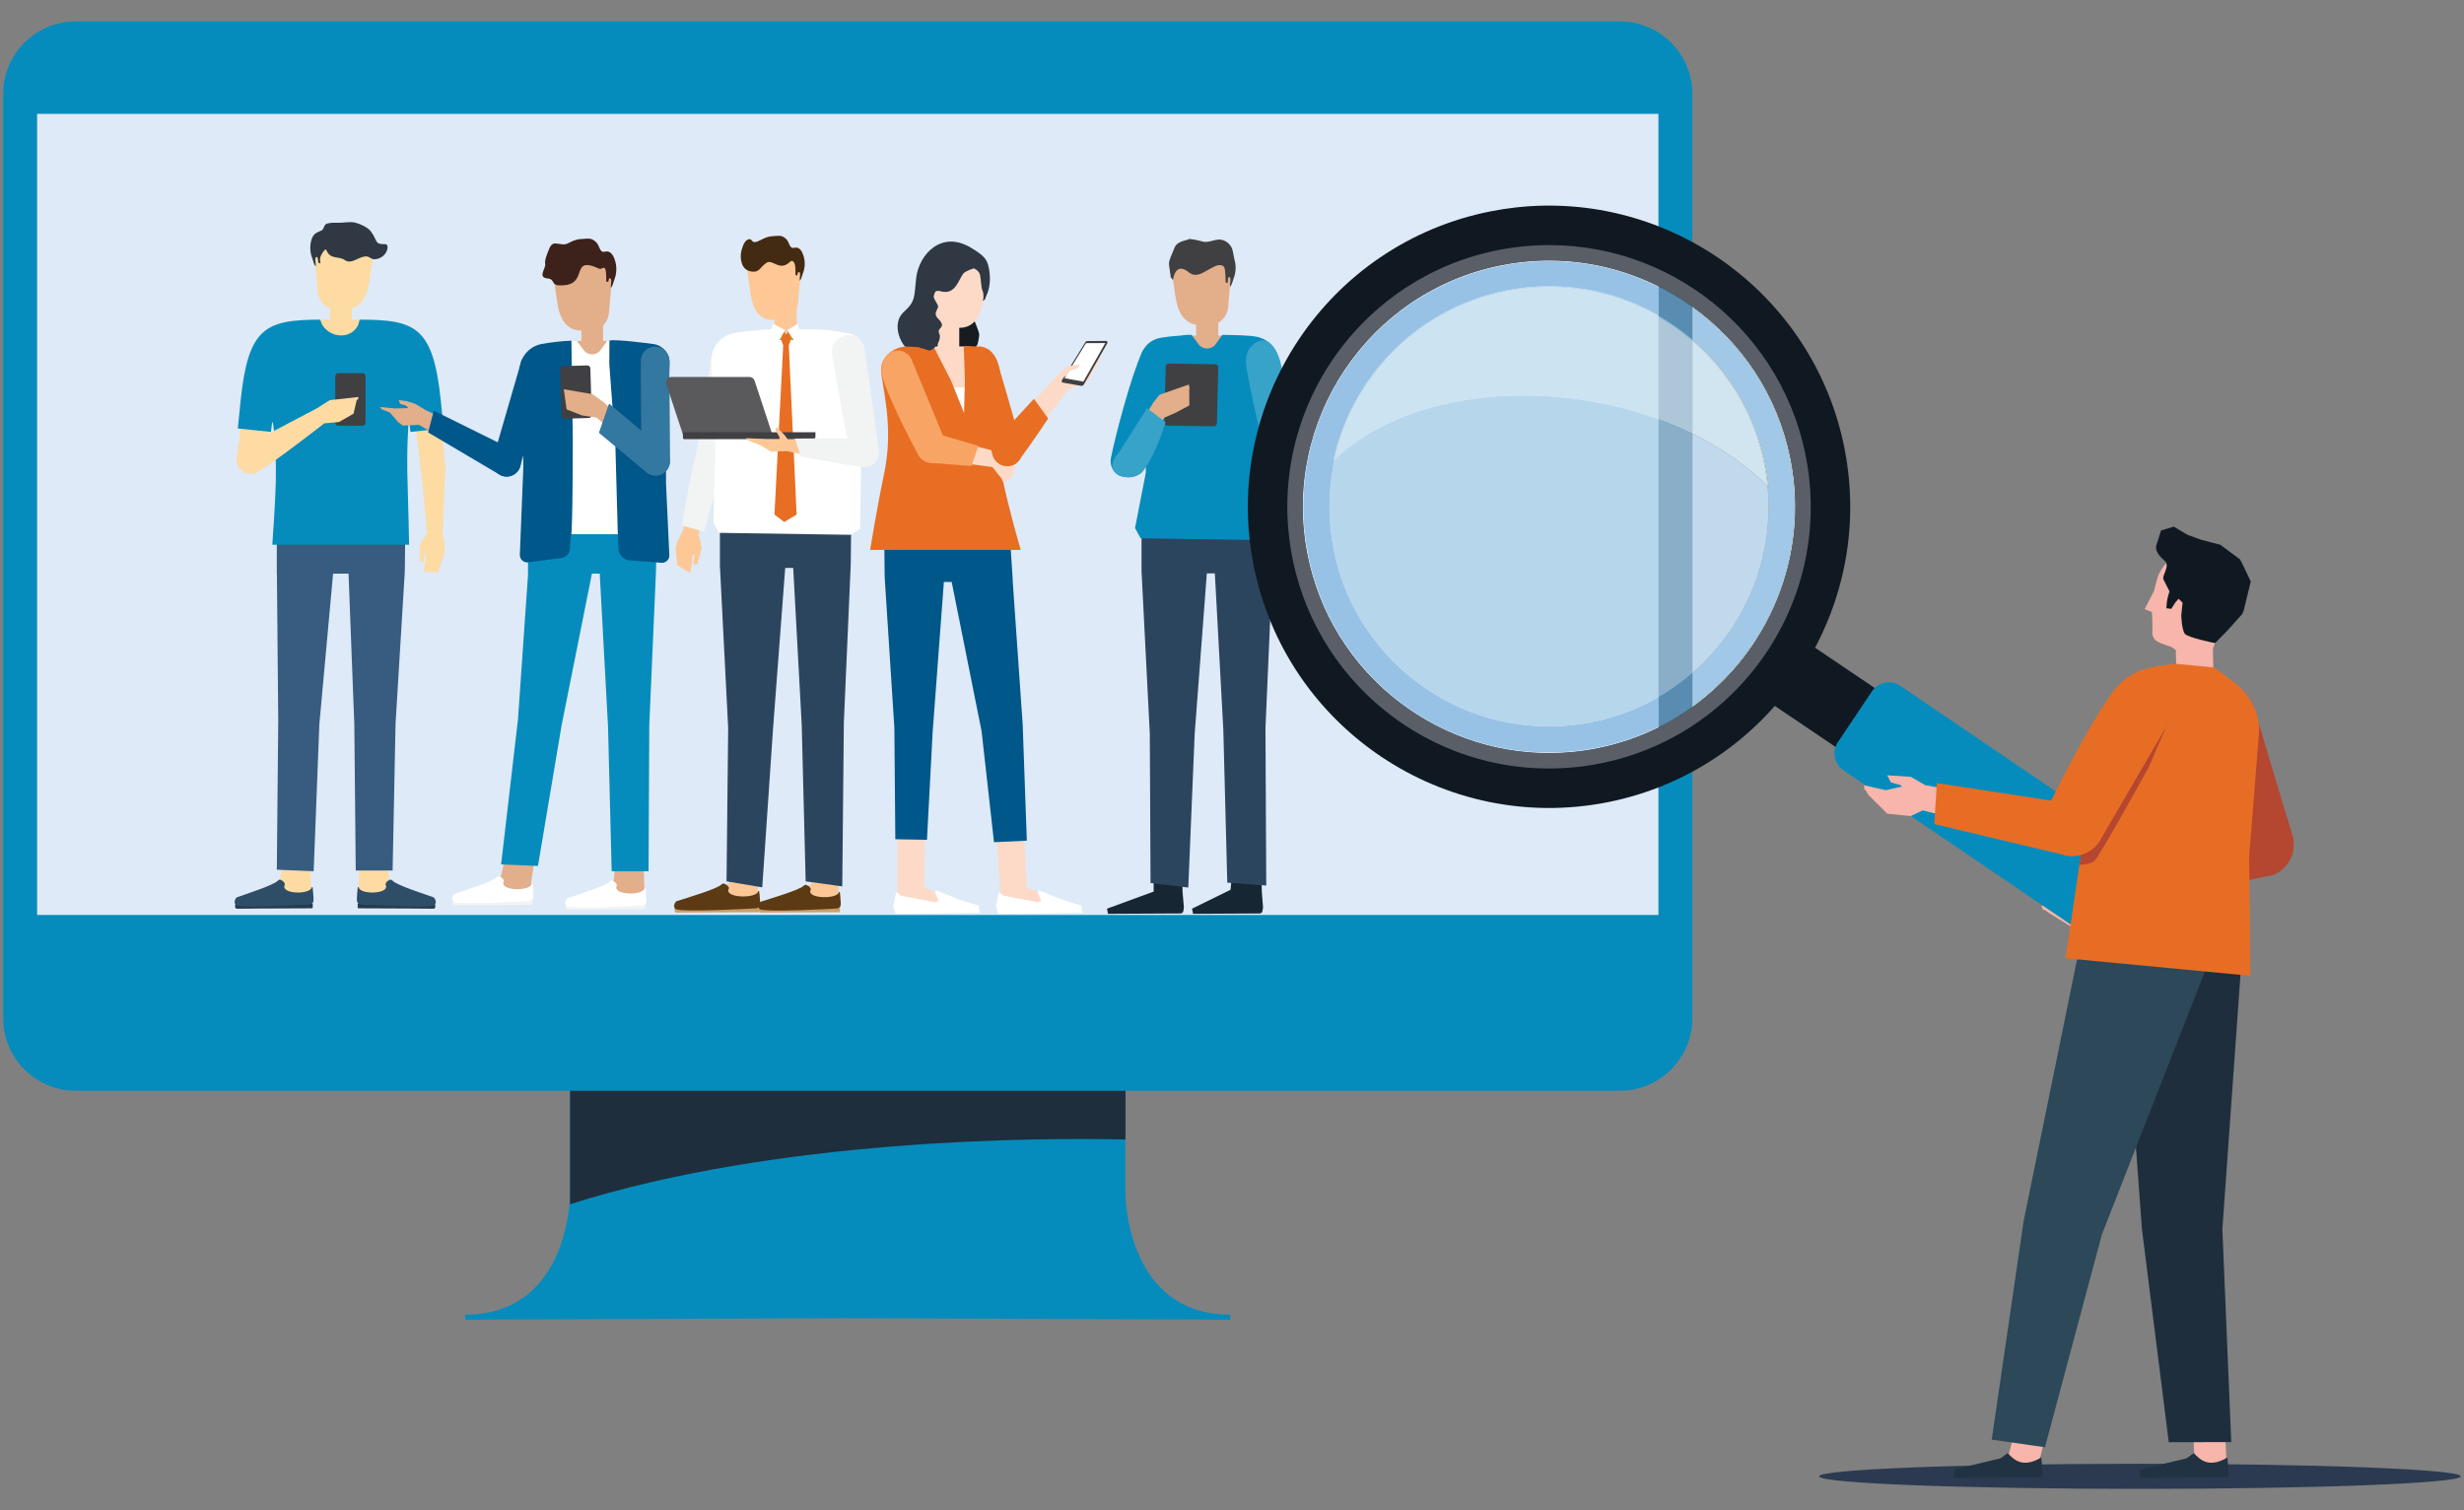 <?xml version="1.0" encoding="UTF-8"?> <!-- Generator: Adobe Illustrator 25.4.1, SVG Export Plug-In . SVG Version: 6.00 Build 0) --> <svg xmlns="http://www.w3.org/2000/svg" xmlns:xlink="http://www.w3.org/1999/xlink" version="1.1" id="Layer_1" x="0px" y="0px" viewBox="0 0 930 570" style="enable-background:new 0 0 930 570;" xml:space="preserve"><rect x="0" y="0" width="930" height="570" fill="#808080" stroke="none"/> <style type="text/css"> .st0{fill:#058CBC;} .st1{fill:#1E2E3D;} .st2{fill:#DEEAF7;} .st3{fill:#FDDBA3;} .st4{fill:#385C80;} .st5{fill:#404043;} .st6{fill:#2F3843;} .st7{fill:#E3AE8A;} .st8{fill:#3D211B;} .st9{fill:#F58220;} .st10{fill:#00578A;} .st11{fill:#FFFFFF;} .st12{fill:#406688;} .st13{fill:#3378A1;} .st14{fill:#FDDAC7;} .st15{fill:#171C21;} .st16{fill:#E86E24;} .st17{fill:#F8A464;} .st18{fill:#FDC895;} .st19{fill:#CC9E69;} .st20{fill:#5B3A14;} .st21{fill:#F2F3F3;} .st22{fill:#2C455F;} .st23{fill:#FACABD;} .st24{fill:#432A12;} .st25{fill:#BE9F2F;} .st26{fill:#5A5A5C;} .st27{fill:#172633;} .st28{fill:#37A3C9;} .st29{fill:#243B4C;} .st30{fill:#2E4D66;} .st31{fill:#F7B5AB;} .st32{fill:#B54630;} .st33{fill:#101921;} .st34{fill:#6B808D;} .st35{fill:#E9F2FA;} .st36{fill:#5A5F67;} .st37{fill:#A1C9E7;} .st38{fill:#598CB0;} .st39{fill:#97C2E5;} .st40{fill:#C0D9EC;} .st41{fill:#8AAEC7;} .st42{fill:#B6D6EC;} .st43{fill:#D1E5F1;} .st44{fill:#ADC7D8;} .st45{fill:#CCE3F1;} .st46{fill:#2B3A51;} .st47{fill:#213342;} .st48{fill:#2C4859;} .st49{fill:#E76D25;} </style> <g> <polygon class="st0" points="424.795,478.18 215.163,478.18 215.163,356.156 424.795,356.156 424.795,478.18 "></polygon> <path class="st0" d="M464.362,496.181c-39.588,0-39.564-45.552-39.564-45.552H324.053h-8.146H215.163 c0,0,0.023,45.552-39.565,45.552v1.889l144.383-0.577l144.381,0.577V496.181L464.362,496.181z"></path> <path class="st1" d="M215.163,356.156v98.343c78.224-24.886,176.841-25.15,209.632-24.446v-73.897H215.163 L215.163,356.156z"></path> <path class="st0" d="M611.321,411.693H28.637c-15.154,0-27.438-12.285-27.438-27.439V35.51 c0-15.154,12.285-27.438,27.438-27.438h582.684c15.154,0,27.438,12.284,27.438,27.438V384.254 C638.759,399.408,626.475,411.693,611.321,411.693"></path> <polygon class="st2" points="625.95,345.33 14.008,345.33 14.008,42.971 625.95,42.971 625.95,345.33 "></polygon> <path class="st3" d="M146.173,325.24l0.804,7.36l17.231,7.745l-0.379,1.904l-26.164-0.137 c-1.314,0-2.507-1.045-2.685-2.347l0.432-5.576l0.231-9.249L146.173,325.24L146.173,325.24z"></path> <path class="st3" d="M106.597,325.24l-0.803,7.36l-17.231,7.745l0.379,1.904l26.164-0.137 c1.313,0,2.507-1.045,2.684-2.347l-0.432-5.576l-0.231-9.249L106.597,325.24L106.597,325.24z"></path> <path class="st3" d="M163.685,181.38L163.685,181.38c-2.722,0.281-4.543-1.643-4.823-4.365l-3.088-24.096 c-0.28-2.723,1.699-5.157,4.422-5.437c2.722-0.281,5.157,1.699,5.437,4.422l2.475,24.039 C168.388,178.666,166.408,181.1,163.685,181.38L163.685,181.38z"></path> <path class="st3" d="M168.136,176.681c-0.058-2.737-2.324-4.908-5.06-4.85 c-2.736,0.059-4.908,2.324-4.248,4.838l2.373,24.597l-1.249,1.732l-1.376,2.583l-0.202,6.2 l1.395,0.47l0.709-3.627l0.526,0.202l-1.069,6.823l5.305,0.516l2.546-7.696l0.098-2.732l-0.818-4.519 L168.136,176.681L168.136,176.681z"></path> <polygon class="st4" points="153.041,191.464 104.474,191.464 104.474,216.502 104.515,216.502 105.016,272 104.482,328.247 118.392,328.822 120.539,273.29 125.725,216.502 131.552,216.502 133.736,273.722 134.265,328.544 148.188,328.544 149.299,273.074 152.744,216.502 152.808,214.469 153.041,191.464 "></polygon> <path class="st3" d="M130.329,116.739h-3.203c-4.622,0-7.331-3.513-7.331-8.135l-1.039-11.734 c0-5.757,4.667-10.424,10.424-10.424h1.149c5.757,0,10.424,4.667,10.424,10.424l-1.322,9.09 C138.613,111.939,136.086,116.739,130.329,116.739L130.329,116.739z"></path> <polygon class="st3" points="132.815,128.416 124.64,128.416 124.64,112.659 132.815,112.659 132.815,128.416 "></polygon> <path class="st3" d="M93.883,178.675L93.883,178.675c-2.871-0.377-4.892-3.01-4.515-5.881l2.978-22.653 l10.397,1.367l-2.978,22.653C99.387,177.032,96.754,179.053,93.883,178.675L93.883,178.675z"></path> <path class="st3" d="M151.098,201.588h-45.005v-70.824c0-5.588,4.53-10.117,10.117-10.117h24.772 c5.587,0,10.117,4.529,10.117,10.117L151.098,201.588L151.098,201.588z"></path> <path class="st0" d="M166.385,151.302c-2.904-27.98-9.484-30.657-30.652-30.653 c0,0-0.395,1.77-0.682,2.295c-2.799,5.124-10.217,4.696-13.358-0.225 c-0.301-0.471-0.839-2.071-0.839-2.071c-20.696,0.049-27.171,2.938-30.047,30.654l-1.039,10.414 l12.506,1.296l0.432-3.562h0.265c0,0,1.402,6.961,1.132,22.395 c-0.123,7.014-1.316,23.744-1.316,23.744h25.758h0.102h25.758c0,0-0.319-16.288-0.548-22.665 c-0.486-13.518,0.364-23.474,0.364-23.474h0.265l0.432,3.562l12.506-1.296L166.385,151.302 L166.385,151.302z"></path> <path class="st5" d="M136.809,160.689h-9.104c-0.638,0-1.155-0.517-1.155-1.156v-17.544 c0-0.638,0.517-1.156,1.156-1.156h9.103c0.638,0,1.156,0.518,1.156,1.156v17.545 C137.965,160.172,137.447,160.689,136.809,160.689L136.809,160.689z"></path> <path class="st3" d="M89.875,175.555L89.875,175.555c-1.246-2.744-0.031-5.978,2.713-7.224l27.002-14.223 l4.857-3.076l10.865-1.206l-0.206,0.923l-0.467,0.236l-1.196,5.146l-5.515,3.157l-5.531,0.486 c0,0-18.512,14.482-25.299,18.495C94.504,179.802,91.12,178.299,89.875,175.555L89.875,175.555z"></path> <path class="st6" d="M121.431,86.953c-1.876,0.867-3.213,1.084-3.965,3.84 c-0.752,2.756-0.153,5.432,0.441,6.812c0.22,0.512,0.394,1.477,0.723,2.109 c0.05,0.095,0.495,1.088,0.535,0.684c0.122-1.209-0.599-3.303,0.392-3.445 c0.488-0.069,0.582,2.221,0.582,2.221l0.854,0.203c0,0-0.458-1.425,0.043-2.678 c0.501-1.252,1.825-3.129,2.151-2.321c1.509,3.75,4.482,2.087,7.071,3.84 c2.589,1.754,5.547-1.845,8.353-1.411c0.669,0.104,1.82,1.051,2.497,1.046 c5.011-0.041,6.163-5.693,4.388-5.693c-4.328,0-2.682-0.911-5.527-4.852 c-1.185-1.643-5.167-3.382-7.154-3.474c-1.142-0.054-3.426,0.194-4.569,0.243 c-0.731,0.032-2.198-0.077-2.926,0c-0.606,0.065-1.884,0.189-2.377,0.549 C122.383,85.035,122.061,86.663,121.431,86.953L121.431,86.953z"></path> <path class="st7" d="M190.55,324.477l-1.633,6.802l-17.23,7.746l0.379,1.904l26.163-0.138 c1.314,0,2.508-1.045,2.685-2.347l-0.432-5.575l1.272-8.392H190.55L190.55,324.477z"></path> <path class="st7" d="M232.388,325.243l-0.804,7.36l-17.231,7.745l0.379,1.904l26.164-0.137 c1.313,0,2.507-1.045,2.684-2.347l-0.431-5.576l-0.231-9.249L232.388,325.243L232.388,325.243z"></path> <polygon class="st0" points="247.851,191.467 199.285,191.467 199.285,216.506 199.325,216.506 195.501,271.564 189.133,326.252 203.043,326.826 211.961,273.791 223.406,216.506 226.362,216.506 229.496,274.315 230.867,328.824 244.789,328.824 245.059,273.667 247.554,216.506 247.619,214.472 247.851,191.467 "></polygon> <path class="st7" d="M219.41,124.779h3.204c4.622,0,7.331-3.513,7.331-8.135l1.038-11.734 c0-5.757-4.667-10.424-10.424-10.424h-1.149c-5.757,0-10.424,4.667-10.424,10.424l1.322,9.091 C211.127,119.98,213.653,124.779,219.41,124.779L219.41,124.779z"></path> <polygon class="st7" points="227.625,136.456 219.45,136.456 219.45,120.699 227.625,120.699 227.625,136.456 "></polygon> <path class="st7" d="M245.908,201.591h-45.005V144.496c0-8.731,7.078-15.809,15.809-15.809h19.08 c5.587,0,10.117,4.53,10.117,10.117L245.908,201.591L245.908,201.591z"></path> <path class="st8" d="M231.833,105.646c0.593-1.38,1.192-4.057,0.44-6.813 c-0.751-2.756-1.96-4.34-3.965-3.839c-2.004,0.501-1.951-2.14-3.167-3.44 c-1.926-2.059-3.467-1.426-5.638-1.343c-2.172,0.083-3.474,0.801-4.978,1.552 c-1.503,0.752-2.346,0.421-3.692,0.252c-1.379-0.174-2.601-0.587-3.63,2.059 c-0.94,2.418-1.675,4.081-1.424,5.668c0.25,1.587-2.99,5.014,0.914,5.364 c2.828,0.254,1.264,2.473,4.389,2.601c11.947,0.487,3.368-11.728,15.157-6.258 c0.791,0.367,1.715-1.162,2.216,0.09c0.501,1.253,0.346,4.668,0.346,4.668l0.777,0.21 c0,0,0.116-1.493,0.604-1.423c0.992,0.141,0.271,2.235,0.392,3.445c0.04,0.403,0.485-0.589,0.535-0.685 C231.439,107.122,231.613,106.158,231.833,105.646L231.833,105.646z"></path> <rect x="198.931" y="187.476" transform="matrix(0.051 -0.999 0.999 0.051 1.49 376.523)" class="st9" width="0.021" height="0.002"></rect> <path class="st10" d="M190.099,179.767L190.099,179.767c2.886,0.613,5.722-1.231,6.335-4.117l10.575-36.432 c0.612-2.887-1.231-5.722-4.117-6.335c-2.887-0.612-5.723,1.232-6.335,4.118l-10.576,36.432 C185.369,176.319,187.213,179.155,190.099,179.767L190.099,179.767z"></path> <path class="st7" d="M160.805,154.864l-4.083-2.452l-3.322-1.016l-2.925-0.38l0.606,1.46l1.958,0.5 l0.897,0.739l-0.061,0.316l-4.978,0.121l-5.379-0.549l0.448,0.832l3.199,1.275l3.116,3.614l1.746,1.29 l6.098-0.27c0,0,3.482,2.169,6.702,3.454l2.694-5.734L160.805,154.864L160.805,154.864z"></path> <path class="st10" d="M163.737,155.004l-2.159,8.2l26.748,15.802c2.466,1.621,5.778,0.936,7.399-1.53 c1.62-2.465,0.935-5.778-1.53-7.398L163.737,155.004L163.737,155.004z"></path> <path class="st11" d="M235.792,128.687h-6.626l-2.487,3.432c-1.558,2.151-4.755,2.174-6.344,0.045 l-2.594-3.477h-1.029c-8.731,0-15.808,7.078-15.808,15.809v57.095h45.005v-62.787 C245.909,133.217,241.379,128.687,235.792,128.687L235.792,128.687z"></path> <path class="st10" d="M251.373,182.3V172.41l1.392-35.479c0-3.524-2.56-6.534-6.043-7.068 c-2.379-0.365-5.183-0.613-8.273-0.99c-2.323-0.282-8.086-0.702-8.418-0.295l-0.054,8.768 l2.293,31.002l0.863,31.298l0.262,7.35c0.086,2.39,1.954,4.333,4.339,4.512l11.938,0.895 c1.644,0.123,3.026-1.219,2.951-2.867L251.373,182.3L251.373,182.3z"></path> <path class="st10" d="M216.189,165.782l-0.513-37.204c-3.301,0.116-8.344,0.676-11.317,1.262 c-4.82,0.948-8.271,5.21-8.271,10.122l1.428,28.235v8.395l-1.311,32.753 c-0.064,1.594,1.211,2.921,2.806,2.921l12.815-1.635c1.849-0.236,3.254-1.79,3.302-3.653 c0.066-2.603,0.183-4.164,0.413-4.742C216.189,200.618,216.189,165.782,216.189,165.782L216.189,165.782z"></path> <path class="st12" d="M247.116,179.463L247.116,179.463c-2.943-0.199-5.169-2.746-4.969-5.69l-0.229-37.935 c0.199-2.944,2.747-5.169,5.691-4.97c2.944,0.199,5.169,2.746,4.97,5.69l0.228,37.936 C252.608,177.438,250.06,179.662,247.116,179.463L247.116,179.463z"></path> <path class="st5" d="M213.117,158.027l9.1-0.268c0.638-0.019,1.14-0.551,1.121-1.189l-0.515-17.537 c-0.019-0.638-0.552-1.14-1.19-1.121l-9.099,0.268c-0.638,0.018-1.141,0.551-1.122,1.189l0.516,17.537 C211.947,157.544,212.48,158.046,213.117,158.027L213.117,158.027z"></path> <path class="st7" d="M228.238,152.089l-4.673-3.348l-10.778-1.826l0.153,0.933l0.027,0.328l0.89,6.34 l5.761,2.268l5.494,0.802c0,0,1.771,1.556,4.396,3.821l4.037-4.103L228.238,152.089L228.238,152.089z"></path> <path class="st12" d="M226.127,163.315l3.792-10.903l20.862,17.533c2.313,1.833,2.703,5.193,0.871,7.505 c-1.832,2.313-5.192,2.703-7.505,0.871L226.127,163.315L226.127,163.315z"></path> <path class="st13" d="M252.807,174.494l-0.228-37.936c0.199-2.944-2.026-5.491-4.97-5.69 c-2.944-0.199-5.492,2.026-5.691,4.969l0.162,26.795l-12.16-10.22l-3.793,10.903l18.02,15.006 c0.879,0.696,1.908,1.068,2.948,1.139l0.021,0.003c0.11,0.008,0.213-0.011,0.322-0.01 c0.23,0.001,0.46,0.006,0.688-0.023c0.215-0.026,0.419-0.083,0.625-0.134 c0.125-0.031,0.25-0.048,0.372-0.088c0.236-0.077,0.456-0.182,0.677-0.289 c0.087-0.043,0.179-0.074,0.264-0.121c0.258-0.144,0.497-0.315,0.728-0.498 c0.038-0.031,0.08-0.053,0.118-0.085C251.981,177.314,252.705,176.002,252.807,174.494L252.807,174.494 z"></path> <path class="st14" d="M386.101,307.112l1.502,27.956l19.517,7.33l-0.378,1.903l-27.897-0.137 c-1.314,0-2.508-1.045-2.685-2.347l1.334-5.754l-1.923-29.252L386.101,307.112L386.101,307.112z"></path> <path class="st11" d="M377.062,336.603l1.781,1.457l12.853,2.474l1.35-0.486l-1.304-3.082 c-0.201-0.475,0.271-0.957,0.749-0.766l8.585,3.425l7.069,2.125l0.432,2.785l-31.263,0.361 c-0.881,0.011-0.585-0.529-0.9-1.351l-0.367-0.956c-0.206-0.536-0.184-1.134,0.061-1.653 L377.062,336.603L377.062,336.603z"></path> <path class="st15" d="M360.28,132l7.366-0.887c0,0,1.133,0.149,1.537-2.089 c0.405-2.238,0.648-2.621,0-4.387c-0.647-1.765-0.161-0.386-1.052-2.744 c-0.89-2.358-1.295-2.358-1.295-3.97c0-1.611,2.58-2.685,2.747-3.133 c0.167-0.447,2.225-1.917,2.225-1.917s1.895-5.781,0-9.004c-1.896-3.223-0.277-4.118-2.382-4.744 c-2.104-0.627-1.295-1.164-3.723,0c-2.429,1.163-3.804,4.297-5.1,5.55 c-1.295,1.253-0.146,1.253-2.501,1.79c-2.355,0.537-2.922,0.65-4.865,3.19 c-1.942,2.539-1.999,2.054-1.849,5.564c0.15,3.51-0.255,1.541,0.635,7.091 c0.891,5.55,0.081,6.026,0.659,7.519c0.579,1.494-1.825,0.659,0.579,1.494 c2.405,0.834,4.59,0.251,5.4,0.677C359.47,132.425,360.28,132,360.28,132L360.28,132z"></path> <path class="st14" d="M349.298,305.844l-0.468,29.224l19.518,7.33l-0.379,1.903l-27.896-0.137 c-1.314,0-2.508-1.045-2.685-2.347l1.333-5.754l0.047-30.52L349.298,305.844L349.298,305.844z"></path> <polygon class="st10" points="333.656,193.516 380.604,193.516 382.223,218.555 382.183,218.555 386.006,273.613 387.56,317.284 375.173,317.859 370.479,275.948 359.207,219.66 356.251,219.66 352.011,276.364 349.871,316.96 337.928,316.745 337.562,274.653 333.954,218.555 333.889,216.521 333.656,193.516 "></polygon> <path class="st14" d="M362.098,123.727h-3.204c-4.622,0-7.331-3.513-7.331-8.135l-1.038-11.734 c0-5.757,4.667-10.424,10.423-10.424h1.15c5.757,0,10.423,4.667,10.423,10.424l-1.322,9.09 C370.381,118.927,367.855,123.727,362.098,123.727L362.098,123.727z"></path> <polygon class="st14" points="353.883,135.404 362.058,135.404 362.058,119.647 353.883,119.647 353.883,135.404 "></polygon> <path class="st14" d="M335.599,203.64H380.604l-3.682-27.059l-0.758-15.576l1.631-15.108 c0-8.731-4.269-15.161-12.999-15.161h-19.08c-5.587,0-10.117,4.53-10.117,10.117V203.64 L335.599,203.64z"></path> <rect x="382.566" y="189.516" class="st9" width="0.002" height="0.02"></rect> <polygon class="st11" points="353.883,146.374 367.888,146.113 364.732,160.44 353.883,146.374 "></polygon> <path class="st16" d="M342.607,130.736h9.735l6.669,13.071l4.857,12.045l0.324-12.045l-0.425-13.071h5.878 c9.98,0.807,8.119,18.21,8.119,18.21s-1.98,9.713-0.842,22.746 c0.928,10.633,8.348,35.855,8.348,35.855h-56.855c0,0,2.658-16.349,5.241-28.56 c3.446-16.29,0.225-28.919-1.059-38.297C331.839,135.154,337.019,130.736,342.607,130.736 L342.607,130.736z"></path> <path class="st17" d="M354.028,174.086L354.028,174.086c2.858-1.349,4.082-4.761,2.733-7.619L344.007,135.569 c-1.349-2.859-4.761-4.082-7.62-2.733c-2.859,1.35-4.364,5.7-3.524,8.747 c2.736,9.926,13.545,29.771,13.545,29.771C347.757,174.212,351.169,175.436,354.028,174.086 L354.028,174.086z"></path> <path class="st14" d="M377.807,170.826l5.228,2.391l-0.019,3.865l-0.67,2.012l-0.568,1.261l-3.033,1.765 l-0.729-1.481l-3.425-4.37c0,0-18.474-2.431-21.849-2.836l4.036-7.904L377.807,170.826L377.807,170.826z"></path> <path class="st17" d="M366.694,175.866l2.576-7.609l-16.911-4.922c-3.146-0.309-5.947,1.991-6.256,5.137 c-0.309,3.146,1.992,5.947,5.138,6.256L366.694,175.866L366.694,175.866z"></path> <path class="st14" d="M387.636,154.187l10.748-11.835l6.957-1.662l4.597-2.233l5.023-3.381l0.173,0.884 c0.072,0.369-0.095,0.744-0.418,0.937l-1,0.597l-0.357,1.231l-2.716,5.065l-7.432,3.319 l-10.124,12.873L387.636,154.187L387.636,154.187z"></path> <path class="st5" d="M410.452,128.719l7.024-0.042c0.424-0.002,0.692,0.454,0.483,0.823l-8.872,15.62 c-0.215,0.379-0.646,0.581-1.075,0.505l-6.863-1.226c-0.382-0.068-0.576-0.499-0.373-0.83l8.823-14.37 C409.782,128.903,410.104,128.721,410.452,128.719L410.452,128.719z"></path> <polygon class="st11" points="409.893,129.522 417.163,129.479 408.909,144.013 408.889,144.022 401.771,142.751 409.893,129.522 "></polygon> <path class="st14" d="M398.384,142.352l4.17-4.046l5.059-0.826l-0.817,1.525l-3.186,0.952 c-0.441,1.617-1.978,2.686-3.649,2.537L398.384,142.352L398.384,142.352z"></path> <path class="st16" d="M382.047,175.657L382.047,175.657c2.989-1.028,4.58-4.285,3.552-7.274 c0,0-6.765-24.143-9.285-32.111c-0.953-3.014-4.284-4.58-7.274-3.552 c-2.99,1.027-4.58,4.284-3.552,7.274l9.285,32.11C375.801,175.094,379.057,176.684,382.047,175.657 L382.047,175.657z"></path> <path class="st16" d="M395.623,157.931l-5.382-7.39c0,0-9.877,10.605-14.54,16.007 c-2.066,2.393-1.579,6.07,0.888,8.046c2.467,1.977,6.129,1.626,8.046-0.888 C388.526,168.604,395.623,157.931,395.623,157.931L395.623,157.931z"></path> <path class="st6" d="M366.31,93.398c-11.023-6.528-19.459,2.635-20.503,11.468 c-0.826,6.997-0.096,8.75-4.578,12.764c-4.051,3.627-2.281,9.498-0.309,12.337 c0.971,1.399,0.398,0.636,5.664,1.063c0.892,0.072,0.558,0.407,1.272,0.408 c0.522-0.061,2.674,1.054,3.255,0.815c2.426-0.996,4.342-4.293,3.375-6.416 c-1.106-2.429,3.221-1.961-0.473-5.637c-2.039-2.029,0.268-3.6,0.054-4.654 c-0.192-0.943-1.895-2.963-1.645-3.781c0.549-1.796,0.509-2.358,2.929-1.767 c5.216,1.274,6.431-4.339,8.191-6.705c0.755-1.015,4.031-2.02,4.031-2.02s1.921,0.782,2.33,2.462 c0.404,1.655,0.309,4.699,0.972,6.064c0.577,1.188,0.2,3.803,0.2,3.803 s3.501-3.851,2.296-11.628C372.768,98.077,371.801,96.65,366.31,93.398L366.31,93.398z"></path> <path class="st11" d="M338.29,336.603l1.78,1.457l12.854,2.474l1.349-0.486l-1.304-3.082 c-0.2-0.475,0.271-0.957,0.75-0.766l8.584,3.425l7.069,2.125l0.432,2.785l-31.263,0.361 c-0.881,0.011-0.584-0.529-0.9-1.351l-0.367-0.956c-0.206-0.536-0.183-1.134,0.062-1.653 L338.29,336.603L338.29,336.603z"></path> <path class="st18" d="M275.989,326.456l-0.76,6.96l-20.02,7.623l0.358,1.8l28.468-0.428 c1.242,0,2.371-0.988,2.539-2.219l-0.542-3.635l-0.085-10.385L275.989,326.456L275.989,326.456z"></path> <path class="st19" d="M255.209,342.885c3.696,0.058,27.678-0.131,27.678-0.131l2.017-0.168l0.298-0.021 l0.833-0.024c0,0,0.275-0.03,0.357-0.037c0.229-0.02,0.193,0.107,0.185,0.417 c-0.017,0.762,0.028,0.534-0.003,1.175c-0.01,0.208-0.542,0.197-0.542,0.197l-20.987,0.079 l-9.506,0.075c-0.707,0-0.923-0.219-0.923-0.925v-0.314 C254.616,342.92,254.921,342.881,255.209,342.885L255.209,342.885z"></path> <path class="st20" d="M286.455,336.284c-0.058-0.066-0.207-0.079-0.252,0.048 c-0.556,2.712-10.923,2.661-11.333-0.025c-0.031-0.199-0.04-0.398,0.054-0.546 c0.445-0.702-0.022-1.115-0.529-1.657c0,0-0.955-0.631-1.348-0.655 c-0.19-0.011-0.649,0.313-0.762,0.355c-1.328,1.657-13.659,5.262-16.769,6.272 c-0.705,0.229-1.259,1.472-1.032,2.177c0.072,0.221,0.2,0.733,0.409,0.835 c2.757,1.345,29.74-0.226,29.74-0.226c2.422-0.023,2.271-1.143,2.272-2.385 c0.001-0.98-0.331-3.829-0.331-3.828C286.574,336.487,286.516,336.355,286.455,336.284 L286.455,336.284z"></path> <path class="st18" d="M306.888,327.237l-0.728,6.658l-19.15,7.292l0.342,1.722l27.232-0.409 c1.189,0,2.269-0.946,2.429-2.123l-0.518-3.477l-0.082-9.935L306.888,327.237L306.888,327.237z"></path> <path class="st19" d="M287.01,342.953c3.535,0.055,26.476-0.126,26.476-0.126l1.929-0.16l0.286-0.02 l0.796-0.023c0,0,0.264-0.029,0.342-0.035c0.219-0.02,0.185,0.102,0.178,0.398 c-0.018,0.729,0.026,0.512-0.004,1.125c-0.009,0.198-0.518,0.188-0.518,0.188l-20.077,0.076l-9.093,0.071 c-0.676,0-0.883-0.209-0.883-0.885v-0.3C286.442,342.987,286.734,342.949,287.01,342.953 L287.01,342.953z"></path> <path class="st20" d="M316.899,336.639c-0.055-0.064-0.198-0.076-0.241,0.045 c-0.532,2.594-10.449,2.545-10.841-0.023c-0.029-0.191-0.038-0.381,0.052-0.523 c0.426-0.672-0.021-1.067-0.506-1.585c0,0-0.914-0.604-1.29-0.626c-0.181-0.011-0.62,0.299-0.728,0.339 c-1.271,1.585-13.067,5.033-16.042,6c-0.674,0.219-1.204,1.408-0.987,2.083 c0.068,0.211,0.191,0.701,0.391,0.798c2.638,1.286,28.449-0.216,28.449-0.216 c2.317-0.022,2.173-1.093,2.174-2.282c0-0.937-0.317-3.662-0.317-3.662 C317.013,336.832,316.958,336.706,316.899,336.639L316.899,336.639z"></path> <polygon class="st18" points="265.103,196.769 263.549,201.886 264.259,203.95 264.844,206.883 263.213,213.009 261.709,213.057 262.085,209.299 261.51,209.342 260.543,216.333 255.657,213.347 254.981,206.992 255.691,204.29 257.825,200.109 258.842,195.242 265.103,196.769 "></polygon> <path class="st21" d="M266.732,177.702L266.732,177.702c-2.91-0.788-4.597-3.919-3.978-6.869 c1.939-9.244,4.346-27.849,6.011-37.145c0.866-4.837,4.904-5.936,7.814-5.148l0.467,0.105 c2.91,0.788,4.422,3.462,3.963,6.442c-1.539,10.005-7.581,38.772-7.581,38.772 C272.64,176.769,269.642,178.49,266.732,177.702L266.732,177.702z"></path> <path class="st21" d="M257.342,198.353l8.433,2.337l7.304-26.006c0.974-2.853-0.549-5.956-3.403-6.931 c-2.853-0.974-6.132,0.495-6.93,3.403C260.446,179.528,257.342,198.353,257.342,198.353L257.342,198.353z"></path> <polygon class="st22" points="321.349,188.75 271.719,188.75 271.719,214.337 271.76,214.337 274.839,274.793 274.219,332.647 287.702,334.913 291.776,275.002 296.368,214.337 299.389,214.337 302.592,273.412 304.087,332.647 317.901,334.544 318.496,272.75 321.045,214.337 321.111,212.26 321.349,188.75 "></polygon> <path class="st18" d="M291.635,120.779h2.932c4.231,0,6.709-3.216,6.709-7.446l0.95-10.739 c0-5.268-4.271-9.539-9.539-9.539h-1.052c-5.269,0-9.54,4.271-9.54,9.539l1.211,8.32 C284.054,116.386,286.366,120.779,291.635,120.779L291.635,120.779z"></path> <polygon class="st18" points="300.68,132.536 292.325,132.536 292.325,116.434 300.68,116.434 300.68,132.536 "></polygon> <path class="st23" d="M319.363,199.096h-45.99v-58.345c0-8.922,7.233-16.155,16.155-16.155h19.497 c5.71,0,10.338,4.629,10.338,10.339V199.096L319.363,199.096z"></path> <path class="st24" d="M303.004,103.268c0.544-1.263,1.091-3.713,0.403-6.235 c-0.687-2.523-1.794-3.972-3.628-3.514c-1.835,0.459-1.786-1.958-2.899-3.149 c-1.763-1.883-3.173-1.305-5.16-1.228c-1.987,0.076-3.179,0.732-4.555,1.42 c-1.376,0.688-2.692,1.301-3.379,0.231c-0.688-1.07-2.381-0.538-3.323,1.884 c-0.86,2.213-1.015,3.825-0.786,5.277c0.229,1.452,0.806,4.262,4.379,4.583 c2.588,0.232,2.856-1.73,5.225-3.335c2.37-1.605,4.911,3.494,8.943-0.422 c0.572-0.556,1.231-0.417,1.689,0.729c0.459,1.147,0.317,4.272,0.317,4.272l0.71,0.192 c0,0,0.107-1.366,0.554-1.302c0.907,0.129,0.247,2.046,0.358,3.153 c0.037,0.369,0.444-0.539,0.49-0.627C302.643,104.619,302.803,103.736,303.004,103.268 L303.004,103.268z"></path> <rect x="271.367" y="184.663" class="st9" width="0.001" height="0.021"></rect> <path class="st11" d="M324.948,179.383v-10.106l1.421-36.256c0-3.601-2.615-6.678-6.174-7.223 c-2.283-0.35-4.816-0.855-7.746-1.202c-2.068-0.152-3.422-0.284-4.571-0.284h-6.705l-3.9,2.938 l-1.54,0.011l-3.706-2.949h-2.499c-0.989,0-1.952,0.102-2.891,0.272 c-3.215,0.216-7.202,0.692-9.733,1.19c-4.925,0.97-8.452,5.324-8.452,10.344l1.46,28.853v8.579 l-0.648,23.664l2.108,3.893l49.734,0.744l3.502-2.316L324.948,179.383L324.948,179.383z"></path> <polygon class="st25" points="296.368,124.596 296.236,128.343 293.969,128.343 296.368,124.596 "></polygon> <polygon class="st11" points="291.015,124.312 291.784,122.231 296.368,124.596 293.241,129.827 291.015,124.312 "></polygon> <polygon class="st25" points="297.139,124.597 297.253,128.343 299.878,128.343 297.139,124.597 "></polygon> <polygon class="st11" points="301.74,124.312 301.079,122.231 297.139,124.597 300.85,130.204 301.74,124.312 "></polygon> <polygon class="st16" points="300.68,194.204 297.713,130.271 298.394,128.542 298.394,127.935 297.854,125.929 295.487,125.929 294.94,127.935 294.94,128.579 295.608,130.271 292.307,194.204 295.993,197.03 300.68,194.204 "></polygon> <path class="st26" d="M291.514,164.008h-33.745l-6.278-19.02c-0.443-1.341,0.556-2.723,1.969-2.723h29.378 c0.895,0,1.689,0.574,1.97,1.423L291.514,164.008L291.514,164.008z"></path> <path class="st5" d="M306.953,165.748h-48.659c-0.29,0-0.525-0.235-0.525-0.525v-2.084h50.009v1.783 C307.778,165.378,307.409,165.748,306.953,165.748L306.953,165.748z"></path> <polygon class="st18" points="297.313,165.789 295.947,163.988 293.051,161.093 292.679,162.395 293.804,164.236 294.375,165.517 293.412,165.977 289.743,165.952 286.072,165.59 281.642,165.36 281.905,166.003 284.166,166.954 287.055,168.103 291.128,170.478 296.939,170.254 304.265,171.804 304.381,165.924 297.313,165.789 "></polygon> <path class="st21" d="M331.678,171.549c0.01-0.074,0.003-0.151,0.01-0.226 c0.021-0.256,0.047-0.511,0.034-0.769l-0.009-0.061l0.002-0.066c0,0-3.752-29.153-5.589-39.108 c-0.547-2.965-2.853-4.994-5.86-4.781l-0.476,0.055c-3.008,0.212-6.459,2.578-5.687,7.431 c1.058,6.649,4.022,22.704,5.637,31.379l-19.682,0.114l2.216,6.719c0,0,17.617,3.53,23.575,4.036 c0.273,0.024,0.516-0.006,0.771-0.014l0.035,0.001l0.011-0.002 C329.638,176.137,331.396,173.976,331.678,171.549L331.678,171.549z"></path> <path class="st0" d="M424.403,179.942l-1.066-0.23c-2.917-0.76-4.634-3.874-4.044-6.83 c1.849-9.262,7.702-31.018,11.522-39.375c2.003-4.381,4.673-4.115,7.59-3.355l0.469,0.1 c2.918,0.76,6.669,5.001,6.239,7.985c-1.441,10.02-8.871,27.005-13.001,37.812 C430.842,179.373,427.321,180.701,424.403,179.942L424.403,179.942z"></path> <path class="st27" d="M465.267,327.515l-0.822,8.304l-14.526,7.132l0.387,1.945l24.997-0.14 c1.343,0,1.22-1.068,1.401-2.398l-0.441-5.698l-0.236-9.452L465.267,327.515L465.267,327.515z"></path> <path class="st27" d="M435.4,327.515l0.036,8.982l-17.622,6.454l0.387,1.945l27.236-0.14 c1.342,0,1.22-1.068,1.4-2.398l-0.507-5.897l-0.155-9.253L435.4,327.515L435.4,327.515z"></path> <polygon class="st22" points="480.484,190.81 430.854,190.81 430.854,216.397 430.895,216.397 433.974,276.852 434.256,333.287 448.5,334.982 450.912,277.061 455.503,216.397 458.524,216.397 461.727,275.472 463.223,333.131 477.929,334.221 477.631,274.81 480.18,216.397 480.246,214.319 480.484,190.81 "></polygon> <path class="st7" d="M452.911,122.663h3.274c4.723,0,7.491-3.591,7.491-8.314l1.061-11.991 c0-5.883-4.769-10.652-10.652-10.652h-1.174c-5.883,0-10.652,4.769-10.652,10.652l1.351,9.29 C444.446,117.758,447.028,122.663,452.911,122.663L452.911,122.663z"></path> <polygon class="st7" points="459.815,134.595 451.46,134.595 451.46,118.493 459.815,118.493 459.815,134.595 "></polygon> <path class="st7" d="M478.498,201.155H432.508v-58.344c0-8.922,7.233-16.155,16.155-16.155h19.497 c5.71,0,10.339,4.629,10.339,10.338L478.498,201.155L478.498,201.155z"></path> <path class="st5" d="M462.819,91.209c2.818,1.766,2.424,4.22,3.192,7.036 c0.768,2.817,0.156,5.552-0.45,6.963c-0.225,0.523-0.403,1.508-0.74,2.154 c-0.051,0.098-0.505,1.112-0.547,0.699c-0.124-1.235,0.613-3.375-0.4-3.52 c-0.499-0.071-0.486,2.272-0.486,2.272l-0.793-0.215c0,0,0.026-4.307-0.486-5.587 c-0.512-1.28-2.416-1.018-3.232-0.659c-4.063,1.788-7.005,4.995-10.138,2.438 c-5.303-4.328-6.001,2.86-6.001,2.86l-0.846-0.95c0,0-0.464-3.451-0.651-4.633 c-0.256-1.621,1.072-4.03,2.032-6.501c1.051-2.705,4.471-2.702,5.708-3.4 c0,0,2.591,0.313,4.809,0.962C456.845,92.022,459.446,89.096,462.819,91.209L462.819,91.209z"></path> <rect x="430.502" y="186.722" class="st9" width="0.001" height="0.022"></rect> <path class="st0" d="M479.971,173.984v-10.106l3.25-24.491c0-3.601-1.214-8.76-5.99-11.252 c-2.048-1.068-3.949-1.337-7.204-1.479c-2.071-0.09-3.647-0.2-4.796-0.2l-3.842-0.085 l-2.541,3.507c-1.592,2.199-4.86,2.222-6.483,0.046l-2.65-3.553h-1.052 c-0.989,0-1.952,0.103-2.891,0.273c-3.215,0.215-4.826,0.384-7.374,0.791 c-6.172,0.984-8.52,6.244-8.52,11.264l2.63,30.991v8.58l-4.109,21.004l2.108,3.892l49.734,0.745 l2.336-8.426L479.971,173.984L479.971,173.984z"></path> <path class="st5" d="M458.109,160.911l-17.535-0.267c-0.638-0.019-1.14-0.552-1.121-1.19l0.516-21.119 c0.018-0.638,0.551-1.14,1.189-1.121l17.535,0.268c0.638,0.018,1.14,0.551,1.121,1.189 l-0.516,21.119C459.28,160.428,458.747,160.93,458.109,160.911L458.109,160.911z"></path> <polygon class="st7" points="435.282,151.931 437.639,148.989 448.675,145.141 448.981,146.304 448.867,146.839 448.891,153.024 443.895,155.69 439.521,157.605 435.766,162.939 430.865,159.478 435.282,151.931 "></polygon> <path class="st28" d="M439.923,159.326l-6.974-5.286l-10.301,16.254c-1.959,2.292-4.796,6.086-0.814,8.881 l0.105,0.057c2.689,1.64,7.654,1.022,9.47-1.385C436.637,170.915,439.923,159.326,439.923,159.326 L439.923,159.326z"></path> <path class="st28" d="M484.666,180.013l-0.487,0.041c-3.017,0.103-4.87-1.844-5.833-5.749 c-2.228-9.028-6.506-26.211-7.969-36.411c-0.76-5.307,2.181-8.187,4.898-9.21l0.522-0.178 c3.742-0.878,7.151,4.722,8.107,11.098c1.638,10.924,5.365,34.329,5.365,34.329 C489.474,177.211,487.683,179.91,484.666,180.013"></path> <polygon class="st7" points="479.606,200.882 479.289,206.222 477.906,207.911 476.341,210.459 475.746,216.77 477.14,217.337 478.09,213.682 478.614,213.921 477.096,220.813 481.928,219.447 484.766,213.721 485.038,210.94 484.487,206.279 485.222,201.362 479.606,200.882 "></polygon> <path class="st28" d="M485.109,203.911l-6.743-1.095c0,0-0.624-18.762,0.687-26.973 c0.668-4.179,1.379-7.648,4.394-7.608c3.014,0.04,6.37,3.062,5.767,8.078 C488.297,183.946,485.109,203.911,485.109,203.911"></path> <path class="st21" d="M214.01,341.762c3.494,0.058,26.169-0.131,26.169-0.131l1.907-0.168l0.282-0.021 l0.787-0.024c0,0,0.261-0.03,0.338-0.037c0.217-0.02,0.182,0.107,0.175,0.417 c-0.016,0.762,0.027,0.534-0.003,1.175c-0.009,0.208-0.512,0.197-0.512,0.197l-19.844,0.079 l-8.987,0.075c-0.668,0-0.872-0.219-0.872-0.925v-0.314C213.45,341.797,213.738,341.757,214.01,341.762 L214.01,341.762z"></path> <path class="st11" d="M243.552,335.161c-0.055-0.066-0.195-0.079-0.238,0.048 c-0.525,2.711-10.327,2.66-10.715-0.025c-0.029-0.199-0.037-0.398,0.051-0.546 c0.421-0.702-0.021-1.115-0.5-1.657c0,0-0.903-0.631-1.274-0.655 c-0.18-0.011-0.614,0.313-0.72,0.355c-1.256,1.657-12.915,5.262-15.856,6.272 c-0.666,0.229-1.19,1.472-0.975,2.177c0.067,0.221,0.189,0.733,0.386,0.835 c2.607,1.345,28.119-0.226,28.119-0.226c2.29-0.023,2.147-1.143,2.148-2.385 c0.001-0.98-0.313-3.829-0.313-3.828C243.665,335.364,243.61,335.232,243.552,335.161L243.552,335.161 z"></path> <path class="st21" d="M171.357,340.134c3.494,0.057,26.17-0.131,26.17-0.131l1.906-0.168l0.282-0.021 l0.787-0.024c0,0,0.261-0.03,0.338-0.037c0.217-0.02,0.182,0.107,0.176,0.417 c-0.017,0.762,0.026,0.534-0.004,1.175c-0.009,0.208-0.512,0.197-0.512,0.197l-19.843,0.079l-8.988,0.075 c-0.668,0-0.872-0.219-0.872-0.925V340.457C170.797,340.169,171.085,340.129,171.357,340.134 L171.357,340.134z"></path> <path class="st11" d="M200.899,333.533c-0.054-0.066-0.195-0.079-0.238,0.048 c-0.525,2.711-10.327,2.66-10.715-0.025c-0.028-0.199-0.037-0.398,0.051-0.546 c0.421-0.702-0.021-1.115-0.499-1.657c0,0-0.904-0.631-1.275-0.655 c-0.179-0.011-0.613,0.313-0.72,0.355c-1.256,1.657-12.915,5.262-15.855,6.272 c-0.667,0.229-1.191,1.472-0.976,2.177c0.067,0.221,0.189,0.733,0.386,0.835 c2.608,1.345,28.119-0.226,28.119-0.226c2.29-0.023,2.147-1.143,2.148-2.385 c0.001-0.98-0.313-3.829-0.313-3.828C201.012,333.735,200.957,333.604,200.899,333.533L200.899,333.533 z"></path> <path class="st29" d="M163.758,341.404c-3.388,0.057-25.375-0.131-25.375-0.131l-1.849-0.168l-0.273-0.021 l-0.764-0.024c0,0-0.252-0.03-0.327-0.037c-0.21-0.02-0.177,0.107-0.17,0.417 c0.016,0.762-0.026,0.534,0.003,1.175c0.009,0.208,0.496,0.197,0.496,0.197l19.242,0.079l8.714,0.075 c0.648,0,0.846-0.219,0.846-0.925v-0.314C164.301,341.439,164.021,341.399,163.758,341.404 L163.758,341.404z"></path> <path class="st30" d="M135.112,334.803c0.053-0.066,0.19-0.079,0.231,0.048 c0.51,2.711,10.014,2.66,10.39-0.025c0.028-0.199,0.037-0.398-0.05-0.546 c-0.408-0.702,0.021-1.115,0.485-1.657c0,0,0.876-0.631,1.236-0.655 c0.174-0.011,0.595,0.313,0.699,0.355c1.217,1.657,12.522,5.262,15.373,6.272 c0.647,0.229,1.155,1.472,0.946,2.177c-0.065,0.221-0.183,0.733-0.374,0.835 c-2.528,1.345-27.265-0.226-27.265-0.226c-2.221-0.023-2.083-1.143-2.084-2.385 c0-0.98,0.304-3.829,0.304-3.829C135.003,335.005,135.056,334.874,135.112,334.803L135.112,334.803z"></path> <path class="st29" d="M89.275,341.404c3.388,0.057,25.375-0.131,25.375-0.131l1.848-0.168l0.274-0.021 l0.763-0.024c0,0,0.253-0.03,0.328-0.037c0.21-0.02,0.176,0.107,0.17,0.417 c-0.016,0.762,0.025,0.534-0.003,1.175c-0.01,0.208-0.497,0.197-0.497,0.197l-19.241,0.079 l-8.715,0.075c-0.647,0-0.846-0.219-0.846-0.925v-0.314C88.731,341.439,89.011,341.399,89.275,341.404 L89.275,341.404z"></path> <path class="st30" d="M117.92,334.803c-0.053-0.066-0.189-0.079-0.231,0.048 c-0.509,2.711-10.013,2.66-10.39-0.025c-0.027-0.199-0.036-0.398,0.05-0.546 c0.408-0.702-0.02-1.115-0.484-1.657c0,0-0.877-0.631-1.237-0.655 c-0.173-0.011-0.594,0.313-0.698,0.355c-1.217,1.657-12.522,5.262-15.373,6.272 c-0.647,0.229-1.155,1.472-0.947,2.177c0.066,0.221,0.183,0.733,0.375,0.835 c2.528,1.345,27.265-0.226,27.265-0.226c2.22-0.023,2.082-1.143,2.083-2.385 c0.001-0.98-0.304-3.829-0.304-3.829C118.029,335.005,117.976,334.874,117.92,334.803 L117.92,334.803z"></path> <polygon class="st31" points="790.666,330.553 784.363,330.019 776.074,333.258 778.465,335.105 782.416,334.459 782.837,334.863 782.662,334.959 777.981,338.566 770.453,341.99 771.201,343.352 772.034,343.58 773.4,344.6 782.235,350.073 789.105,344.66 793.816,339.584 807.655,336.236 803.776,326.425 790.666,330.553 "></polygon> <path class="st32" d="M857.331,330.434l-10.614,1.774c0,0-17.092-43.862-19.085-59.311 c-0.649-5.032,3.217-10.914,8.637-12.708c5.419-1.794,12.854,1.944,14.648,7.363l14.174,47.447 C867.211,321.404,863.734,328.314,857.331,330.434L857.331,330.434z"></path> <path class="st32" d="M862.763,307.255l2.408,7.685c2.02,6.438-1.566,13.291-8.004,15.308l-54.508,12.568 l-9.376-14.155L862.763,307.255L862.763,307.255z"></path> <polygon class="st33" points="793.535,349.935 654.396,255.971 669.255,233.784 808.393,327.749 793.535,349.935 "></polygon> <path class="st0" d="M783.931,350.547l-88.149-59.823c-3.506-2.348-4.446-7.095-2.097-10.602L706.549,260.91 c2.348-3.507,7.095-4.447,10.602-2.098l88.147,59.822c3.508,2.348,4.447,7.095,2.098,10.602 l-12.864,19.212C792.184,351.955,787.437,352.895,783.931,350.547L783.931,350.547z"></path> <path class="st33" d="M571.864,78.328c-3.086,0.352-6.175,0.832-9.268,1.445 c-61.487,12.169-101.612,72.091-89.443,133.574c12.169,61.49,72.122,101.587,133.578,89.44 c61.483-12.168,101.608-72.088,89.439-133.573C684.618,110.823,629.989,71.699,571.864,78.328 M602.709,282.464C552.453,292.397,503.427,259.607,493.476,209.325 c-9.951-50.277,22.861-99.278,73.141-109.23c2.53-0.501,5.056-0.893,7.579-1.181 c47.532-5.422,92.203,26.573,101.651,74.321C685.798,223.514,652.987,272.513,602.709,282.464"></path> <path class="st11" d="M638.759,115.744v0.238c20.496,14.735,34.933,37.734,38.019,64.789 c3.942,34.564-11.657,66.851-38.019,85.823v0.271c28.698-20.605,44.382-56.774,37.088-93.63 C671.076,149.125,657.325,129.032,638.759,115.744"></path> <path class="st34" d="M638.759,266.594c-4.028,2.899-8.309,5.488-12.809,7.726v0.252 c4.508-2.237,8.786-4.818,12.809-7.707V266.594L638.759,266.594z M625.95,108.041v0.212 c4.481,2.233,8.761,4.819,12.809,7.729v-0.238C634.704,112.842,630.421,110.265,625.95,108.041"></path> <path class="st35" d="M584.693,98.316c-3.474,0-6.978,0.197-10.497,0.598 c-2.523,0.288-5.049,0.68-7.579,1.181c-50.28,9.952-83.092,58.953-73.141,109.23 c8.752,44.224,47.722,74.913,91.179,74.913c5.953,0,11.999-0.577,18.054-1.774 c8.255-1.633,16.04-4.321,23.241-7.892v-0.252c-9.396,4.673-19.752,7.818-30.781,9.076 c-3.568,0.407-7.115,0.605-10.622,0.605c-46.503,0-86.606-34.908-92.002-82.215 c-5.804-50.875,30.734-96.821,81.608-102.624c3.568-0.407,7.115-0.606,10.622-0.606 c14.655-0.001,28.677,3.468,41.175,9.697v-0.212C613.354,101.775,599.276,98.316,584.693,98.316"></path> <path class="st36" d="M584.655,284.238c-43.457,0-82.427-30.689-91.179-74.913 c-9.951-50.277,22.861-99.278,73.141-109.23c2.53-0.501,5.056-0.893,7.579-1.181 c3.519-0.401,7.023-0.598,10.497-0.598c14.583,0,28.661,3.459,41.257,9.725 c4.471,2.224,8.754,4.801,12.809,7.703c18.566,13.288,32.317,33.381,37.088,57.491 c7.294,36.856-8.39,73.025-37.088,93.63c-4.023,2.889-8.301,5.47-12.809,7.707 c-7.201,3.571-14.986,6.259-23.241,7.892C596.654,283.661,590.608,284.238,584.655,284.238 M584.784,92.504c-3.737,0-7.516,0.212-11.316,0.645c-54.195,6.182-93.118,55.128-86.937,109.323 c5.749,50.395,48.469,87.582,98.007,87.582c3.736,0,7.515-0.212,11.316-0.646 c54.196-6.182,93.119-55.127,86.937-109.323C677.042,129.691,634.322,92.502,584.784,92.504"></path> <path class="st37" d="M638.759,115.982v12.057c15.432,13.197,26.105,32.042,28.588,53.808 c0.073,0.644,0.113,1.285,0.171,1.927c-0.125-0.126-0.252-0.253-0.378-0.378 c2.659,27.718-8.702,53.657-28.381,70.648v12.55c26.362-18.972,41.961-51.259,38.019-85.823 C673.692,153.716,659.255,130.717,638.759,115.982"></path> <path class="st38" d="M638.759,254.044c-3.949,3.41-8.236,6.461-12.809,9.092v11.184 c4.5-2.238,8.781-4.827,12.809-7.726V254.044L638.759,254.044z M625.95,108.253v10.763 c4.548,2.603,8.835,5.625,12.809,9.023v-12.057C634.711,113.072,630.431,110.486,625.95,108.253"></path> <path class="st39" d="M584.775,98.556c-3.507,0-7.054,0.199-10.622,0.606 c-50.874,5.803-87.412,51.749-81.608,102.624c5.396,47.307,45.499,82.215,92.002,82.215 c3.507,0,7.054-0.198,10.622-0.605c11.029-1.258,21.385-4.403,30.781-9.076v-11.184 c-9.52,5.477-20.292,9.139-31.899,10.463c-3.189,0.364-6.359,0.541-9.493,0.541 c-41.557,0-77.395-31.196-82.217-73.472c-1.062-9.312-0.536-18.442,1.361-27.114 c-0.15,0.146-0.298,0.293-0.447,0.44c7.228-34.055,35.48-61.239,71.974-65.401 c3.205-0.366,6.384-0.544,9.535-0.544c14.834,0.001,28.944,3.958,41.186,10.967v-10.763 C613.452,102.024,599.43,98.555,584.775,98.556"></path> <path class="st40" d="M638.759,163.661v90.383c19.679-16.991,31.04-42.93,28.381-70.648 C659.526,175.837,649.899,169.108,638.759,163.661"></path> <path class="st41" d="M625.95,158.22v104.916c4.573-2.631,8.86-5.682,12.809-9.092v-90.383 C634.684,161.669,630.405,159.847,625.95,158.22"></path> <path class="st42" d="M574.953,149.273c-29.688,0-55.744,9.163-71.251,24.281 c-1.897,8.672-2.423,17.802-1.361,27.114c4.822,42.276,40.66,73.472,82.217,73.472 c3.134,0,6.304-0.177,9.493-0.541c11.607-1.324,22.379-4.986,31.899-10.463V158.22 c-9.01-3.29-18.746-5.787-29.006-7.308C589.467,149.804,582.105,149.273,574.953,149.273"></path> <path class="st40" d="M638.759,128.039v0.483c15.24,13.129,25.763,31.805,28.222,53.367 c0.058,0.502,0.111,1.006,0.159,1.507c0.126,0.125,0.253,0.252,0.378,0.378 c-0.058-0.642-0.098-1.283-0.171-1.927C664.864,160.081,654.191,141.236,638.759,128.039"></path> <path class="st41" d="M625.95,119.016v0.423c4.55,2.619,8.84,5.664,12.809,9.083v-0.483 C634.785,124.641,630.498,121.619,625.95,119.016"></path> <path class="st42" d="M584.764,108.049c-3.151,0-6.33,0.178-9.535,0.544 c-36.494,4.162-64.746,31.346-71.974,65.401c0.149-0.147,0.297-0.294,0.447-0.44 c7.367-33.667,35.418-60.472,71.569-64.596c3.188-0.364,6.359-0.541,9.493-0.541 c14.842-0.001,28.955,3.98,41.186,11.022v-0.423C613.708,112.007,599.598,108.05,584.764,108.049"></path> <path class="st43" d="M638.759,128.522v35.139c11.14,5.447,20.767,12.176,28.381,19.735 c-0.048-0.501-0.101-1.005-0.159-1.507C664.522,160.327,653.999,141.651,638.759,128.522"></path> <path class="st44" d="M625.95,119.439V158.22c4.455,1.627,8.734,3.449,12.809,5.441V128.522 C634.79,125.103,630.5,122.058,625.95,119.439"></path> <path class="st45" d="M584.764,108.417c-3.134,0-6.305,0.177-9.493,0.541 c-36.151,4.124-64.202,30.929-71.569,64.596c15.507-15.118,41.563-24.281,71.251-24.281 c7.152,0,14.514,0.531,21.991,1.639c10.26,1.521,19.996,4.018,29.006,7.308V119.439 C613.719,112.397,599.606,108.416,584.764,108.417"></path> <path class="st46" d="M807.686,552.452c-66.891,0-121.117,2.121-121.117,4.738 c0,2.616,54.226,4.738,121.117,4.738c66.895,0,121.115-2.122,121.115-4.738 C928.801,554.573,874.581,552.452,807.686,552.452"></path> <polygon class="st31" points="768.656,555.348 756.607,554.972 759.969,541.928 772.019,542.304 768.656,555.348 "></polygon> <path class="st47" d="M757.747,548.442l-2.73,1.967l-17.53,4.186l-0.062,3.242l33.362-0.376l0.057-2.971 l-0.374-4.429C762.841,554.672,759.52,550.104,757.747,548.442L757.747,548.442z"></path> <polygon class="st31" points="840.538,555.348 828.488,554.972 827.853,541.928 839.903,542.304 840.538,555.348 "></polygon> <path class="st47" d="M828.008,548.442l-2.73,1.967l-17.53,4.186l-0.062,3.242l33.362-0.376l0.057-2.971 l-0.374-4.429C833.102,554.672,829.781,550.104,828.008,548.442L828.008,548.442z"></path> <polygon class="st1" points="801.529,369.627 808.439,463.871 818.568,544.325 842.157,544.275 838.8,463.958 846.248,359.266 800.991,365.905 801.529,369.627 "></polygon> <polygon class="st48" points="783.905,362.351 763.798,460.833 751.743,543.337 771.845,546.227 793.323,465.932 834.103,361.845 786.058,359.266 783.905,362.351 "></polygon> <polygon class="st31" points="821.494,255.6 835.41,254.034 835.131,239.961 821.092,241.006 821.494,255.6 "></polygon> <path class="st31" d="M819.446,244.128l1.764,1.161l13.975-0.452l1.296-3.165l8.372-21.933l-12.159-8.754 l-12.724-1.487c0,0-3.453,3.918-5.008,6.879c-0.804,1.531-1.945,6.64-1.945,6.64l-3.552,6.887 l2.753,1.11c0,0,0.291,5.334,0.136,7.15C811.988,242.447,816.183,242.867,819.446,244.128 L819.446,244.128z"></path> <path class="st33" d="M819.507,229.792l1.605-2.505l1.178-1.293l1.487,1.468l-0.497,4.881 c0,0,0.211,5.303,1.32,6.836c1.061,1.465,11.449,3.549,11.449,3.549l4.904-5.015l5.303-5.938 l0.522-1.083l2.745-11.221c0,0-2.783-5.953-4.028-8.306l-7.456-5.56l-7.256-1.888l-5.099-1.853 l-2.627-1.532l-2.567-1.577l-4.836,1.449c0,0,0,0-0.94,3.023c-0.843,2.711-0.286,0.844-0.799,2.362 c-0.731,2.167,1.074,4.342,3.01,5.967c2.421,2.03-1.07,5.614-0.343,7.16 c0.394,0.839,2.259,4.494,2.259,4.494s-0.487,1.477-0.744,2.6 c-0.319,1.392-0.423,3.759-0.423,3.759L819.507,229.792L819.507,229.792z"></path> <path class="st49" d="M835.534,251.896l3.902,2.749l4.68,3.592c5.553,4.653,9.166,11.772,8.459,18.886 l-3.662,46.312l0.488,44.855l-69.774-6.629l6.647-45.025l2.304-27.012 c2.642-24.018,10.215-32.309,17.885-36.017c4.451-2.152,14.538-3.093,14.538-3.093L835.534,251.896 L835.534,251.896z"></path> <path class="st32" d="M784.829,326.425c0,0,3.881-0.158,5.576-1.389c1.694-1.232,20.441-35.146,20.441-35.146 l7.693-17.728l-14.582,19.698L787.92,316.689l-2.531,5.941L784.829,326.425L784.829,326.425z"></path> <polygon class="st31" points="726.664,296.333 721.177,293.185 712.296,292.617 713.683,295.302 717.536,296.385 717.748,296.929 717.548,296.942 711.782,298.234 703.58,296.37 703.682,297.919 704.34,298.479 705.148,299.981 712.32,307.097 721.148,308.02 725.702,305.849 739.594,309.362 740.224,298.831 726.664,296.333 "></polygon> <path class="st49" d="M776.362,321.595l-8.555-6.527c0,0,20.294-42.475,30.197-54.498 c3.226-3.917,10.161-5.121,15.177-2.396c5.016,2.725,7.378,10.705,4.653,15.721l-24.908,42.797 C789.706,322.62,782.29,324.815,776.362,321.595L776.362,321.595z"></path> <path class="st49" d="M795.737,305.492l-1.657,7.882c-1.388,6.601-7.865,10.827-14.468,9.439l-49.547-11.786 l0.98-15.479L795.737,305.492L795.737,305.492z"></path> </g> </svg> 